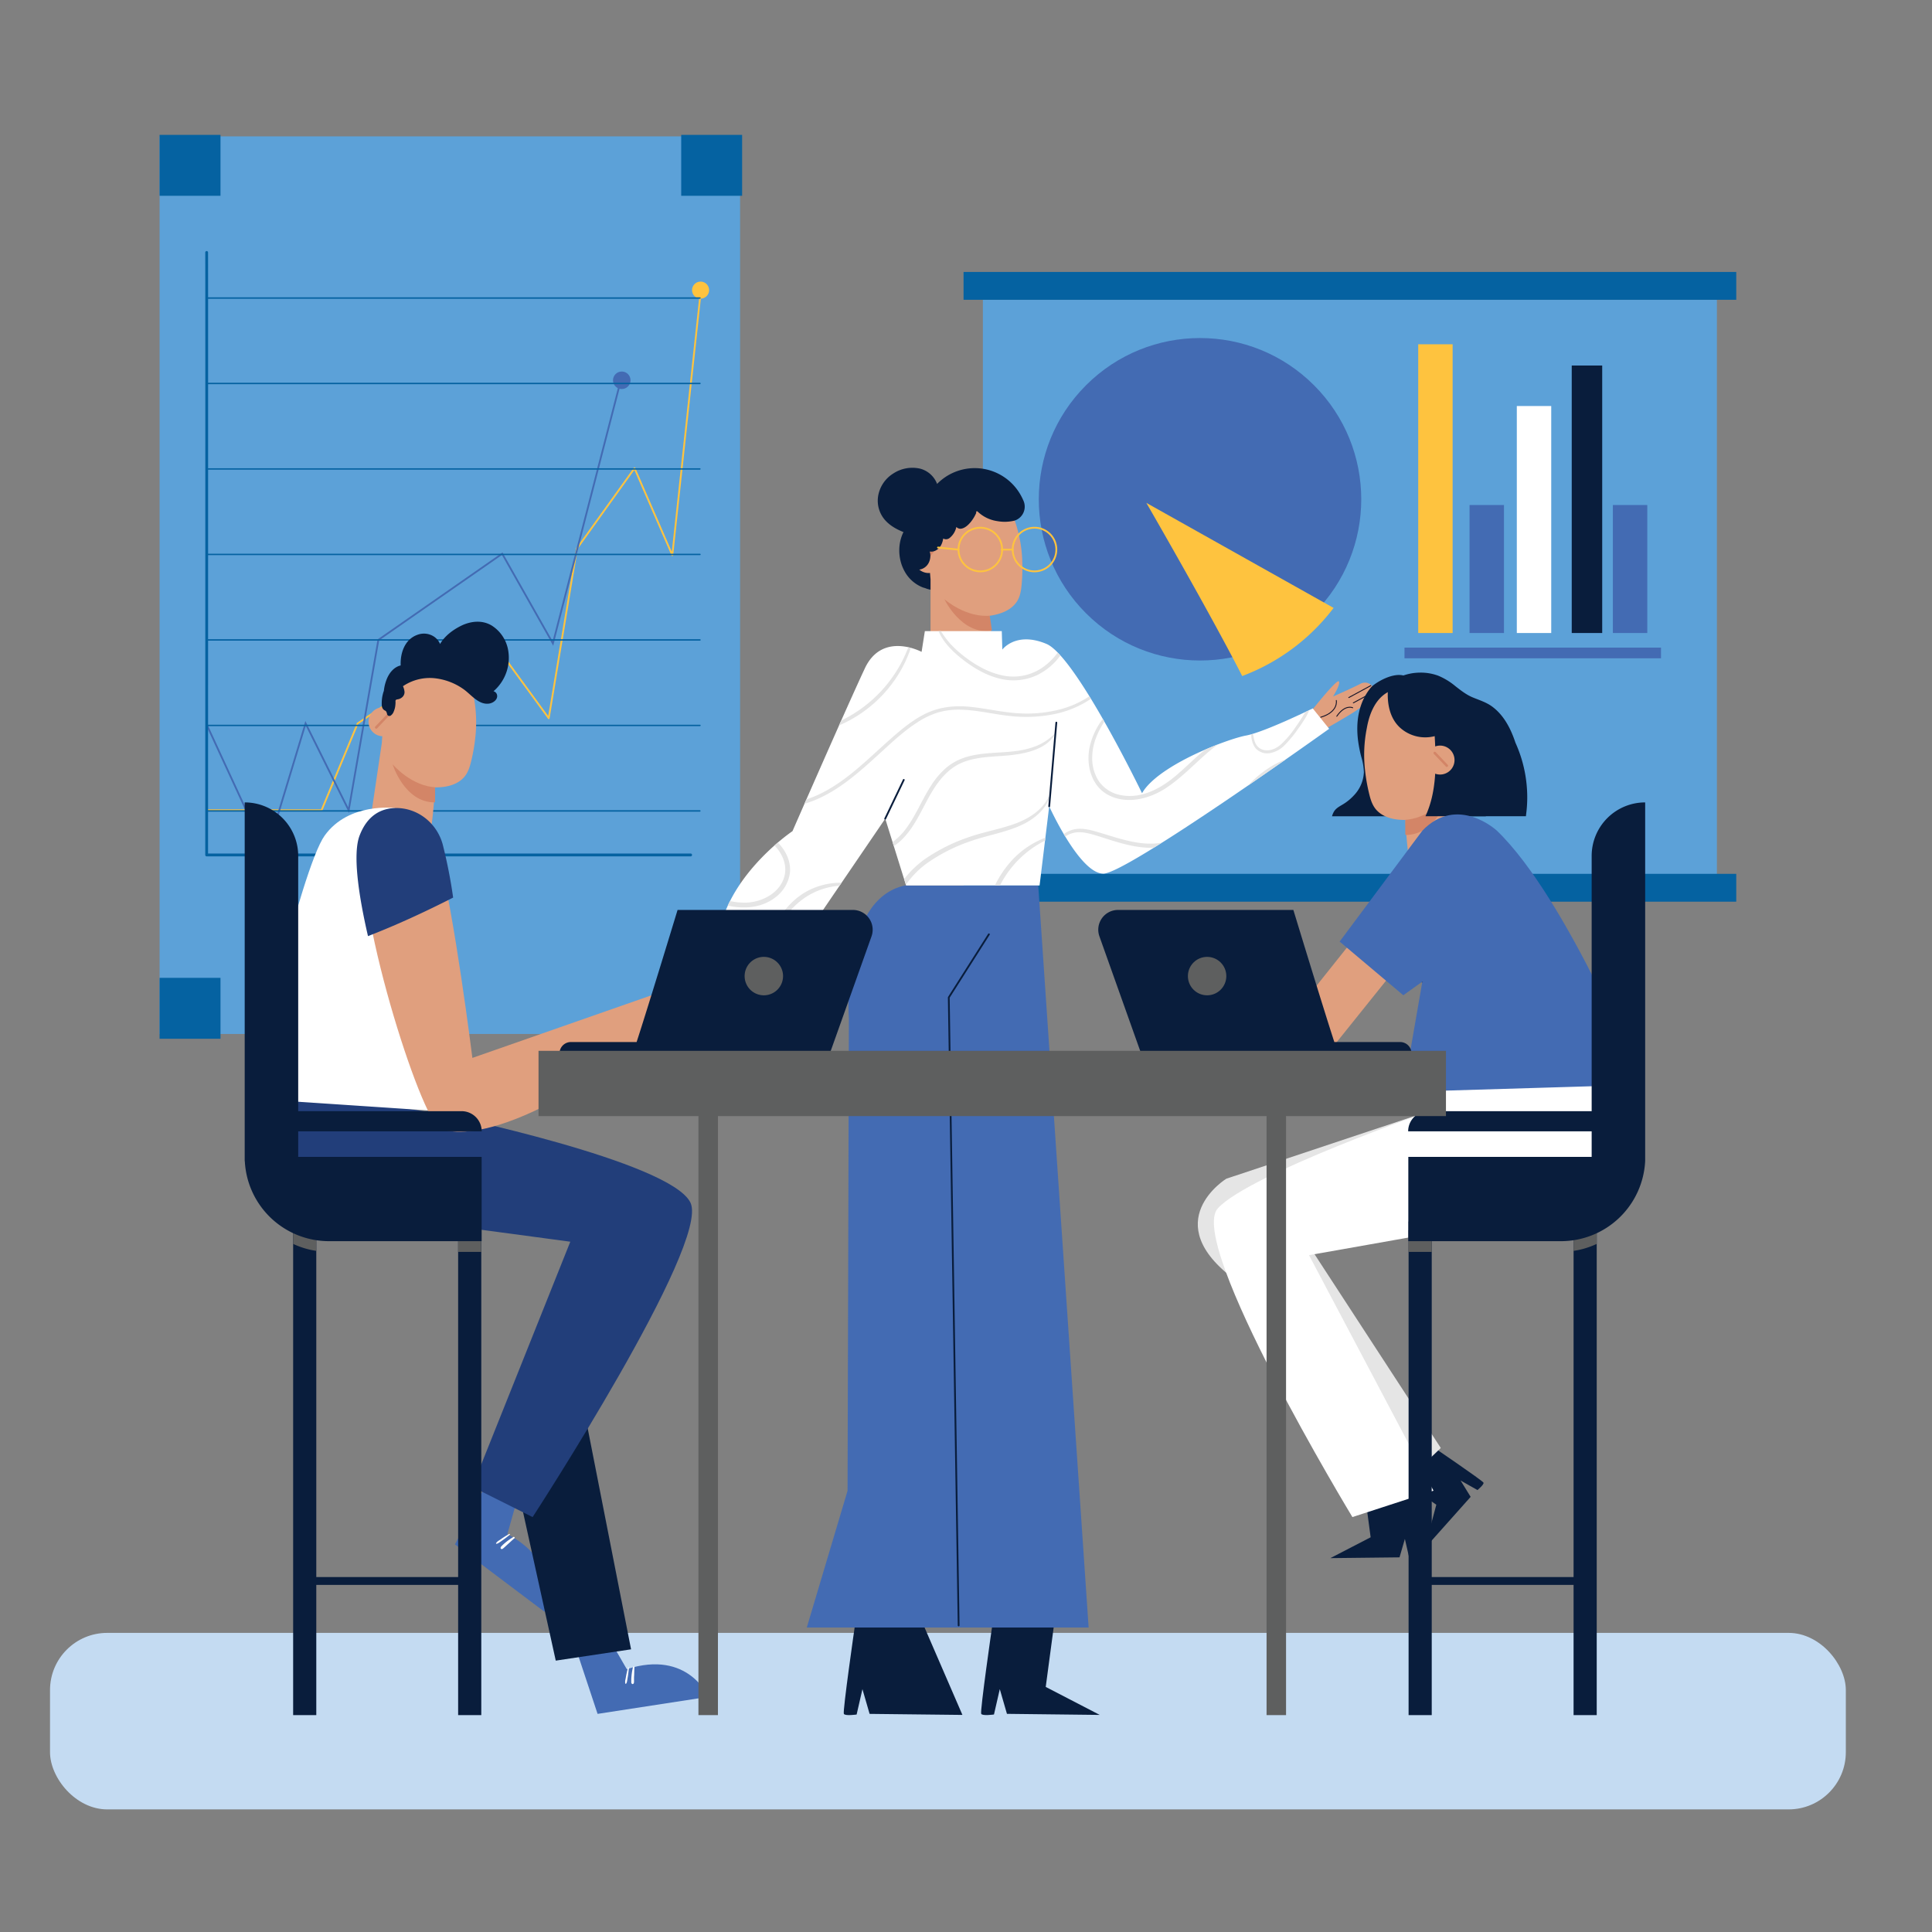 <svg id="Layer_1" data-name="Layer 1" xmlns="http://www.w3.org/2000/svg" viewBox="0 0 1080 1080"><rect x="0" y="0" width="1080" height="1080" fill="#808080" stroke="none"/><defs><style>.cls-1{fill:#c4dbf2;}.cls-2{fill:#5ca1d8;}.cls-3{fill:#0562a1;}.cls-4{fill:#fec33f;}.cls-5{fill:#436bb3;}.cls-6{fill:#fff;}.cls-7{fill:#091d3c;}.cls-11,.cls-13,.cls-8,.cls-9{fill:none;}.cls-8{stroke:#fec33f;}.cls-11,.cls-13,.cls-8{stroke-linecap:round;stroke-linejoin:round;}.cls-9{stroke:#436bb3;stroke-miterlimit:10;}.cls-10{fill:#e09f7e;}.cls-11{stroke:#091d3c;}.cls-12{fill:#d38567;}.cls-13{stroke:#101127;stroke-width:0.5px;}.cls-14{fill:#e5e5e5;}.cls-15{fill:#223e7a;}.cls-16{fill:#5e5f5f;}</style></defs><rect class="cls-1" x="27.96" y="912.79" width="1003.87" height="98.67" rx="31.98"/><rect class="cls-2" x="549.44" y="167.58" width="410.32" height="321.06"/><rect class="cls-3" x="538.63" y="152.02" width="431.95" height="15.56"/><rect class="cls-3" x="538.63" y="488.48" width="431.95" height="15.56"/><rect class="cls-4" x="792.79" y="192.45" width="19.24" height="161.41"/><rect class="cls-5" x="821.49" y="282.31" width="19.24" height="71.55"/><rect class="cls-5" x="901.6" y="282.31" width="19.24" height="71.55"/><rect class="cls-6" x="847.91" y="226.97" width="19.24" height="126.89"/><rect class="cls-7" x="878.61" y="204.33" width="17.03" height="149.53"/><rect class="cls-5" x="785.12" y="362.02" width="143.39" height="5.97"/><circle class="cls-5" cx="670.82" cy="279.09" r="90.13" transform="translate(-0.87 556.09) rotate(-45)"/><path class="cls-4" d="M745.49,339.83,640.8,281.1s35.36,61.07,53.6,96.81A114.53,114.53,0,0,0,745.49,339.83Z"/><rect class="cls-2" x="89.21" y="76.24" width="324.51" height="501.75"/><polyline class="cls-8" points="115.56 452.92 179.76 452.92 199.93 404.39 273.1 355.44 306.74 401.48 322.51 306.64 354.71 261.75 375.83 310.33 391.28 166.96"/><circle class="cls-4" cx="391.63" cy="162.18" r="4.77"/><polyline class="cls-9" points="115.56 405.13 148.79 477.13 170.82 404.39 194.91 452.92 211.51 357.7 280.74 309.54 309.08 359.66 346.67 213.96"/><circle class="cls-5" cx="347.57" cy="212.58" r="4.9"/><path class="cls-3" d="M386.06,478.72H115.54a.79.79,0,0,1-.57-.23.83.83,0,0,1-.23-.56c0-3.32.08-332.13,0-336.78a.79.79,0,0,1,.78-.81h0a.8.8,0,0,1,.79.78c.07,4.55,0,317.86,0,336H386.06a.8.8,0,0,1,.8.8A.79.79,0,0,1,386.06,478.72Z"/><path class="cls-3" d="M391.28,167H115.56a.4.4,0,0,1,0-.8H391.28a.4.4,0,0,1,0,.8Z"/><path class="cls-3" d="M391.28,214.75H115.56a.39.39,0,0,1-.39-.4.38.38,0,0,1,.39-.39H391.28a.39.39,0,0,1,.39.39A.4.4,0,0,1,391.28,214.75Z"/><path class="cls-3" d="M391.28,262.54H115.56a.4.4,0,0,1,0-.79H391.28a.4.4,0,0,1,0,.79Z"/><path class="cls-3" d="M391.28,310.33H115.56a.38.38,0,0,1-.39-.39.39.39,0,0,1,.39-.4H391.28a.4.4,0,0,1,.39.4A.39.39,0,0,1,391.28,310.33Z"/><path class="cls-3" d="M391.28,358.13H115.56a.4.4,0,0,1,0-.8H391.28a.4.4,0,0,1,0,.8Z"/><path class="cls-3" d="M391.28,405.92H115.56a.39.39,0,0,1-.39-.4.38.38,0,0,1,.39-.39H391.28a.39.39,0,0,1,.39.39A.4.4,0,0,1,391.28,405.92Z"/><path class="cls-3" d="M391.28,453.71H115.56a.4.4,0,0,1,0-.79H391.28a.4.4,0,0,1,0,.79Z"/><rect class="cls-3" x="89.21" y="75.4" width="34.05" height="34.05"/><rect class="cls-3" x="380.8" y="75.4" width="34.05" height="34.05"/><rect class="cls-3" x="89.21" y="546.62" width="34.05" height="34.05"/><rect class="cls-3" x="380.8" y="546.62" width="34.05" height="34.05"/><polygon class="cls-10" points="766.02 513.3 715.53 576.64 737.38 594.84 792.48 526.18 766.02 513.3"/><path class="cls-7" d="M743.69,871l22.51-11.65-3.45-25.83,25.77.6s5.12,35.49,4.55,36.45-5.32.26-5.32.26l-2.41-10.56-3,10.3Z"/><path class="cls-7" d="M796.35,865.63l6.56-24.48L781.49,826.3l17.81-18.65s29.68,20.12,30,21.19-3.39,4.11-3.39,4.11l-9.43-5.33,5.62,9.13Z"/><path class="cls-7" d="M538,958.65l-33.17-76.58,7.59,26.28-34.59.81s-6.87,47.62-6.11,48.91,7.14.36,7.14.36l3.25-14.18,4,13.82Z"/><path class="cls-7" d="M614.78,958.65,584.57,943l4.63-34.67-34.59.81s-6.87,47.62-6.11,48.91,7.14.36,7.14.36l3.25-14.18,4,13.82Z"/><path class="cls-5" d="M580.38,495l28.17,414.79H451l22.79-76.46.74-264S469.41,503,505.77,495Z"/><polyline class="cls-11" points="552.8 522.29 530.37 557.58 535.89 908.64"/><path class="cls-7" d="M535.64,308.57a17.13,17.13,0,0,0-5.93-11.78c-3.38-3-7.74-5.69-12.24-6.37a10.9,10.9,0,0,0-11.2,4.86c-4.58,7-4.67,16.55-.74,23.82a19.83,19.83,0,0,0,10.33,9.27c.41.15.84.26,1.26.37a14.78,14.78,0,0,0,8.57.88,11.88,11.88,0,0,0,8.72-8.13A32.07,32.07,0,0,0,535.64,308.57Z"/><path class="cls-10" d="M519.3,297.18a30,30,0,0,1,8.25-18.93c4.92-4.95,11.8-7.11,18.81-7.14,15-.07,19.92,17.23,20.81,19.66a76.34,76.34,0,0,1,4.28,22.75,99.49,99.49,0,0,1-.27,12.33c-.3,3.66-.72,7.45-2.83,10.58-3.29,4.87-9.39,7-15.18,7.8a239.24,239.24,0,0,1,1.3,27l-34.29.68v-48.1c-.06-.6-.11-1.19-.16-1.78-.35-4.16-.52-8.34-.7-12.52A102.11,102.11,0,0,1,519.3,297.18Z"/><path class="cls-12" d="M554.3,352.56c-16.82,2.56-26.4-17.62-26.4-17.62s12.45,11,26.46,9.1c-.4.06-.79.14-1.19.19.42,1,1.5,9.81,1.27,8C554.42,352.08,554.45,352.54,554.3,352.56Z"/><circle class="cls-10" cx="519.11" cy="312.24" r="8.09"/><path class="cls-12" d="M515.83,316.62a.68.68,0,0,0,.56-.29l5.63-8a.69.69,0,1,0-1.13-.8l-5.63,8a.69.69,0,0,0,.17,1A.66.66,0,0,0,515.83,316.62Z"/><path class="cls-7" d="M545.71,286.54a.49.49,0,0,1,.77-.59,20.09,20.09,0,0,0,11.13,5.38,23,23,0,0,0,9.12-.21l.1,0a8.2,8.2,0,0,0,5.39-11,34.39,34.39,0,0,0-1.75-3.55,29.45,29.45,0,0,0-46.63-6.05,13.92,13.92,0,0,0-9.49-8.54,19.49,19.49,0,0,0-15.14,2.8,18.41,18.41,0,0,0-8.31,12.41,16.43,16.43,0,0,0,4.27,14c3.33,3.52,7.86,5.62,12.42,7.18a9.75,9.75,0,0,0-2.17,5c-.52,3.26-.64,6.93.66,10a8.13,8.13,0,0,0,6.27,5.12,7.08,7.08,0,0,0,6.84-3.94,8.74,8.74,0,0,0,.56-6.23,5.45,5.45,0,0,0,3.07-.45c2.75-1.3,4-4,4.45-6.86a.71.71,0,0,1,.09.07,3.15,3.15,0,0,0,3.51-.38,10.68,10.68,0,0,0,3.74-6.15,3,3,0,0,0,2.59,1c2.24-.28,4.22-2.23,5.57-3.9a21.92,21.92,0,0,0,3-5.05Z"/><path class="cls-8" d="M560.2,307.24A12.2,12.2,0,1,1,548,295,12.2,12.2,0,0,1,560.2,307.24Z"/><path class="cls-8" d="M590.5,307.24A12.2,12.2,0,1,1,578.3,295,12.2,12.2,0,0,1,590.5,307.24Z"/><line class="cls-8" x1="566.11" y1="307.24" x2="559.94" y2="307.24"/><line class="cls-8" x1="535.8" y1="307.24" x2="524.34" y2="306.07"/><path class="cls-10" d="M732,398.77s15.22-19.36,16.41-17.88-3.25,8.47-3.25,8.47,10.17-4.43,15.57-7.23a5.22,5.22,0,0,1,6.22,1.22l4.08,4.59s-9,6.75-14.08,10.05-21,12.32-21,12.32Z"/><line class="cls-13" x1="766.31" y1="383.25" x2="753.97" y2="389.94"/><line class="cls-13" x1="768.87" y1="386.21" x2="756.53" y2="392.9"/><path class="cls-13" d="M747,391.56s1.42,6.35-8.72,9.38"/><path class="cls-13" d="M756.16,395.64s-4.14-2.11-8.9,4.75"/><path class="cls-6" d="M560,352.79H517l-1.82,11.61s-21.89-11.7-31.7,9.17S443,464.63,443,464.63s-41.1,27.51-42,65.76l-17.39,67L394,605.64l100.86-148L506.51,495h74.62l5.38-44.26s17.07,37.78,30.35,37.62S743,407.4,743,407.4L733.84,396s-27,13.28-37.3,15.17c-9.64,1.78-44.28,14.68-56.13,29.31a23,23,0,0,0-2,2.94s-37-76.53-53.43-83.47c-17.08-7.18-24.67,3.17-24.67,3.17Z"/><path class="cls-14" d="M506.25,369.5a73.71,73.71,0,0,0,2.94-7.33c-.46-.12-.93-.24-1.43-.35a74.94,74.94,0,0,1-37.56,41L469,405.54a73,73,0,0,0,37.26-36Z"/><path class="cls-14" d="M537.22,367.91c6.14,4.93,13.12,9.22,20.8,11.24a31.42,31.42,0,0,0,21.84-1.81,35.09,35.09,0,0,0,12.89-10.9q-.78-.85-1.53-1.62a33.87,33.87,0,0,1-9.94,9.28,28.68,28.68,0,0,1-20.42,3.56c-7.46-1.45-14.31-5.17-20.39-9.62a62.25,62.25,0,0,1-9-7.92,49.74,49.74,0,0,1-5.5-7.33h-1.29C527.11,358.85,532.26,363.93,537.22,367.91Z"/><path class="cls-14" d="M492.55,420.46c6.47-5.92,13-12,20.4-16.75a45.5,45.5,0,0,1,11.39-5.43,41.84,41.84,0,0,1,13.22-1.54c9.16.28,18.1,2.59,27.2,3.52A80,80,0,0,0,590.31,399a57.1,57.1,0,0,0,19.51-8.34l-.86-1.42a55.1,55.1,0,0,1-15.23,7,73.81,73.81,0,0,1-25.15,2.43c-8.86-.57-17.51-2.69-26.33-3.56-8.53-.83-16.86,0-24.65,3.73-7.44,3.59-13.88,9-20,14.44C484.9,424.46,473,437,457.46,444.23a57.82,57.82,0,0,1-6.72,2.64c-.36.84-.72,1.65-1.07,2.44.41-.12.82-.22,1.23-.35C467.26,443.71,480.13,431.81,492.55,420.46Z"/><path class="cls-14" d="M620.22,444.75c9.77,4.74,21.46,2,30.32-3.44,10.48-6.47,18.6-16.1,28.26-23.65.66-.51,1.33-1,2-1.51-2.28.88-4.67,1.85-7.12,2.92-1.43,1.18-2.87,2.35-4.25,3.59-4.35,3.91-8.51,8-13,11.7-8.29,6.78-18.72,12.24-29.76,10.14a19.08,19.08,0,0,1-12.27-7.6,23.53,23.53,0,0,1-3.83-14.21c.22-7.06,3-13.44,6.76-19.31l-.85-1.49a39.74,39.74,0,0,0-7.52,16.48C607.13,428.51,610.39,440,620.22,444.75Z"/><path class="cls-14" d="M697.54,439.21c7.69-5.28,15-10.35,21.42-14.83a57,57,0,0,0-6.82,3.16A61.63,61.63,0,0,0,697.54,439.21Z"/><path class="cls-14" d="M646,471.51c-7.34.55-14.55-1.12-21.55-3.13-3.94-1.13-7.83-2.4-11.77-3.53-3.75-1.07-7.71-2-11.62-1.34a14.54,14.54,0,0,0-6.4,2.77l.82,1.37a13.69,13.69,0,0,1,6.28-2.35c3.53-.36,7,.58,10.37,1.57s6.9,2.19,10.37,3.25c6.63,2,13.49,3.76,20.47,3.79.69,0,1.38,0,2.06-.06,1.46-.9,2.94-1.82,4.45-2.78A33.76,33.76,0,0,1,646,471.51Z"/><path class="cls-14" d="M700,414.41a10.37,10.37,0,0,0,2,4,8.81,8.81,0,0,0,7.89,2.6,15.28,15.28,0,0,0,8.37-4.61,67.71,67.71,0,0,0,7.1-8.57c1.28-1.75,2.52-3.54,3.65-5.4a27.07,27.07,0,0,0,2.82-5.35l-2.16,1c-.69,1.08-1.32,2.21-2,3.27-1.18,1.83-2.36,3.65-3.64,5.41a53.8,53.8,0,0,1-8,9.4c-2.8,2.43-6.64,4.11-10.34,2.86a6.73,6.73,0,0,1-3.95-3.68,13.54,13.54,0,0,1-.86-2.73,10.83,10.83,0,0,0-.55-2.33l-.83.24A10.41,10.41,0,0,0,700,414.41Z"/><path class="cls-14" d="M519.48,445.2c4.5-8.05,10.22-15.8,19.14-19.21s18.41-2.85,27.64-4c8.43-1.05,18.94-3.58,23.51-11.57a.17.17,0,0,0-.27-.21A30.61,30.61,0,0,1,579.32,417a47.93,47.93,0,0,1-11.93,2.9c-8.92,1.14-18.07.62-26.78,3.15a31.82,31.82,0,0,0-11.51,6,43.84,43.84,0,0,0-8.4,9.77c-5.08,7.72-8.44,16.45-13.89,23.93a35,35,0,0,1-7.88,8l.71,2.27a32.5,32.5,0,0,0,4.71-3.88C511.11,462.4,514.88,453.43,519.48,445.2Z"/><path class="cls-14" d="M517.39,483.13a95.16,95.16,0,0,1,24.17-12.56c8.75-3.2,18.05-4.73,26.7-8.17,8-3.16,15.26-8.34,18.58-16.51.18-.42-.54-.73-.74-.31-3.48,7.27-10.86,11.94-18.19,14.69-8.73,3.27-18,4.71-26.79,7.85A99,99,0,0,0,517,480.25a54.62,54.62,0,0,0-11.58,11.18l1,3.12A50.75,50.75,0,0,1,517.39,483.13Z"/><path class="cls-14" d="M556.15,495H559c.05-.1.09-.21.14-.31A56.87,56.87,0,0,1,575.88,475a54.61,54.61,0,0,1,8.3-5.06l.2-1.68A49.59,49.59,0,0,0,566,480.56,59.11,59.11,0,0,0,556.15,495Z"/><path class="cls-14" d="M433.34,501.71a20.61,20.61,0,0,0,8.2-13.54c.69-5.73-1.61-11.3-5.27-15.61q-.7-.82-1.47-1.59l-1.9,1.65a23.34,23.34,0,0,1,1.56,1.74c3.1,3.84,5.11,8.81,4.37,13.8-1.53,10.23-12.13,16.1-21.67,16.42a38.57,38.57,0,0,1-9.12-.9c-.42.84-.83,1.68-1.22,2.54C416,508.32,425.87,507.48,433.34,501.71Z"/><path class="cls-14" d="M451.35,498.07c-7.23,3.89-12.91,10.16-17.09,17.14s-7.08,14.83-9.49,22.65c-2.89,9.35-5.31,18.86-7.91,28.3-.91,3.32-1.85,6.64-2.78,10l4.6-6.75c2.4-8.69,4.77-17.38,7.26-26,4.26-14.78,9.68-31,22.53-40.54a39.69,39.69,0,0,1,20.87-7.74l1.14-1.67A39.76,39.76,0,0,0,451.35,498.07Z"/><path class="cls-14" d="M407.42,548.59c.55-5.89.37-12.8-2.24-18.22a12.68,12.68,0,0,0-3.92-4.69c-.09.81-.16,1.63-.22,2.45a11,11,0,0,1,1.74,2.31c2.61,4.8,2.69,11.08,2.4,16.4-.32,5.63-1.89,11.24-5.53,15.64a25.77,25.77,0,0,1-8.82,6.77l-.67,2.6a27.14,27.14,0,0,0,10.27-6.74C404.72,560.56,406.84,554.76,407.42,548.59Z"/><line class="cls-11" x1="590.5" y1="403.94" x2="586.51" y2="450.72"/><line class="cls-11" x1="505.21" y1="435.97" x2="494.82" y2="457.67"/><path class="cls-5" d="M273.34,826.68l-19,36.64,50,37.66s11.25-26.44-20.72-43.42L290,835Z"/><path class="cls-6" d="M284.78,857.47a4.5,4.5,0,0,0-1,.53c-.33.2-.68.38-1,.59-.65.4-1.29.8-1.92,1.23L279,861.1a5.21,5.21,0,0,0-1.68,1.48.28.28,0,0,0,.32.41,3.24,3.24,0,0,0,1-.42c.34-.2.67-.43,1-.65l1.81-1.27c.6-.43,1.19-.88,1.78-1.33.3-.22.58-.47.88-.7a5.8,5.8,0,0,0,.89-.75C285.15,857.7,285,857.39,284.78,857.47Z"/><path class="cls-6" d="M287,859.18a39,39,0,0,0-3.93,2.69c-.6.49-1.19,1-1.76,1.5-.29.27-.58.55-.86.85-.13.14-.26.28-.38.43a1.12,1.12,0,0,0-.23.71.58.58,0,0,0,.57.57,1.18,1.18,0,0,0,.61-.15,3.8,3.8,0,0,0,.49-.41c.3-.25.58-.5.86-.76.58-.54,1.16-1.08,1.74-1.6,1.15-1,2.26-2.12,3.45-3.11C288,859.56,287.45,858.91,287,859.18Z"/><path class="cls-5" d="M321.05,918.89l13,39.18,61.89-9.53S384.85,922,350.37,933.06l-11.74-20.27Z"/><path class="cls-6" d="M351.08,932.2a4.66,4.66,0,0,0-.29,1c-.09.38-.2.76-.28,1.14-.16.75-.33,1.49-.46,2.23s-.27,1.5-.41,2.25a5.31,5.31,0,0,0-.11,2.24.29.29,0,0,0,.52.06,3.18,3.18,0,0,0,.41-1,11.3,11.3,0,0,0,.22-1.16l.36-2.18c.12-.73.2-1.47.29-2.2.05-.38.07-.75.11-1.13a5,5,0,0,0,.09-1.16C351.5,932.1,351.2,932,351.08,932.2Z"/><path class="cls-6" d="M353.86,931.79a39.46,39.46,0,0,0-.81,4.7c-.07.77-.14,1.53-.16,2.3,0,.41,0,.81,0,1.21,0,.2,0,.39,0,.58a1.1,1.1,0,0,0,.35.65.56.56,0,0,0,.81,0,1.18,1.18,0,0,0,.31-.53,4.62,4.62,0,0,0,.06-.64c0-.39,0-.77,0-1.15,0-.79,0-1.58.07-2.37.06-1.54.06-3.09.18-4.63A.47.47,0,0,0,353.86,931.79Z"/><polygon class="cls-7" points="323.3 771.83 352.77 921.98 310.67 928.3 284.71 810.42 323.3 771.83"/><path class="cls-15" d="M147.31,607.21s-.48,1-1.13,2.81c-10.73,30,9.27,62.18,40.82,66.42l131.8,17.68L264,831.18l33.74,16.87S397,695.53,386,672.34s-139.23-49.62-139.23-49.62Z"/><path class="cls-10" d="M216.5,388.62a30.09,30.09,0,0,1,10.93-17.52c5.6-4.17,12.72-5.29,19.66-4.3,14.81,2.13,17.18,20,17.7,22.51a76.36,76.36,0,0,1,.89,23.13,99.77,99.77,0,0,1-2.07,12.15c-.84,3.59-1.8,7.27-4.36,10.05-4,4.34-10.31,5.59-16.15,5.5a241.39,241.39,0,0,1-2.69,26.94l-34-4.37.26-1.73,2.22-15,4.58-30.87c0-.6.06-1.19.1-1.78.27-4.17.71-8.33,1.15-12.49A98.93,98.93,0,0,1,216.5,388.62Z"/><path class="cls-12" d="M243,448.54c-17,.06-23.53-21.3-23.53-21.3s10.71,12.69,24.84,12.88l-1.2,0c.27,1,0,9.92.08,8.1C243.18,448.08,243.14,448.54,243,448.54Z"/><path class="cls-10" d="M206.1,402.3a8.09,8.09,0,1,0,9.19-6.82A8.08,8.08,0,0,0,206.1,402.3Z"/><path class="cls-12" d="M210.21,407.34a.69.69,0,0,0,.6-.21l6.74-7.08a.69.69,0,0,0,0-1,.7.7,0,0,0-1,0l-6.74,7.09a.69.69,0,0,0,0,1A.71.71,0,0,0,210.21,407.34Z"/><path class="cls-7" d="M275.87,386.41a24.69,24.69,0,0,0,8-23.93,20.44,20.44,0,0,0-9-12.8c-5.26-3.15-11.48-2.53-16.84,0C253.27,352,248.63,355.44,246,360a9.32,9.32,0,0,0-3.21-4,10.22,10.22,0,0,0-9.33-1.18c-7.19,2.49-9.77,10.18-9.48,17.17-3.67.84-6.24,4-7.67,7.36a24.28,24.28,0,0,0-1.73,6.85c-.16.42-.3.82-.4,1.19a20.89,20.89,0,0,0-.76,6.77,3.39,3.39,0,0,0,1.26,2.73c.41.29.84.38,1.16.8a4,4,0,0,1,.52,1.43,1.36,1.36,0,0,0,1.88,1,4.66,4.66,0,0,0,1.9-2.47,11.3,11.3,0,0,0,.86-3.37c.06-.54.09-1.08.1-1.62s-.19-1.28.43-1.53,1.1-.21,1.62-.4a5.23,5.23,0,0,0,1.65-.95,3.77,3.77,0,0,0,1.34-2.87,9.25,9.25,0,0,0-.88-3.32,26.83,26.83,0,0,1,16.92-4.53,34.22,34.22,0,0,1,16.88,6.16c4.28,3,8.54,9,14.43,8.08,2.34-.35,5.19-2.5,4.25-5.2A2.68,2.68,0,0,0,275.87,386.41Z"/><path class="cls-6" d="M220.86,451.72S195,448.26,181.5,467.08s-42.32,147-42.32,147l105.12,7Z"/><path class="cls-10" d="M244.9,476.9c-3.27-12-11-25.53-23.44-25.18-7.59.22-12.13,3.78-16.57,15.36-10.66,27.78,27.59,151.19,40,162.88,3,2.79,36.19,16.1,130.32-58.79l-11.06-14.79-100.09,35S253.93,510,244.9,476.9Z"/><path class="cls-15" d="M253.31,501.75A280.56,280.56,0,0,0,247.47,472c-3.27-12-14.19-20.64-26.61-20.29-7.59.22-15.4,3.78-19.84,15.36-3.77,9.83-1,31.64,4.69,56.23C221.94,517,237.78,509.66,253.31,501.75Z"/><rect class="cls-7" x="163.87" y="682.81" width="12.94" height="275.95"/><rect class="cls-7" x="256.1" y="682.81" width="12.94" height="275.95"/><rect class="cls-7" x="170.34" y="881.58" width="92.22" height="4.39"/><path class="cls-16" d="M176.82,684.82H163.87v10.53a46.73,46.73,0,0,0,12.95,3.9Z"/><path class="cls-16" d="M263.45,684.82H256.1v15H269V687.74A46.34,46.34,0,0,0,263.45,684.82Z"/><path class="cls-7" d="M166.7,632.41H269.28A11.26,11.26,0,0,0,258,621.15H166.7V478.46a29.91,29.91,0,0,0-29.91-29.91V646.7h0V649h.06a47.1,47.1,0,0,0,47,44.82h85.39V646.7H166.7Z"/><path class="cls-14" d="M779.77,832.11c1.85.49,25.64-22.68,25.64-22.68L728.47,691.34l72.87-71L685.51,658.91s-39,24.08,5,56.56Z"/><path class="cls-11" d="M824.89,503.59c-.48.43-29.79,45.18-29.79,45.18"/><path class="cls-14" d="M781.62,832.6a1.13,1.13,0,0,1-.26.16h0l-.07,0-.07,0h0l-.26,0h-.13l-.09,0h0l-.08,0-.12,0-.13,0-.07,0-.11-.06-.06,0,0,0,0,0s0,0,0-.05l-.09-.09c0-.06,0,.06,0,0l0-.05-.06-.12a.08.08,0,0,1,0,0,.83.83,0,0,1,0-.15.34.34,0,0,0-.42-.24.34.34,0,0,0-.24.42,1.54,1.54,0,0,0,.83,1.09,1.91,1.91,0,0,0,.7.22,2.3,2.3,0,0,0,.37,0,.48.48,0,0,0,.29-.15,1.39,1.39,0,0,0,.62-.48C782,832.63,781.75,832.48,781.62,832.6Z"/><path class="cls-7" d="M831.15,433.7a90.72,90.72,0,0,0-11.54-28.41,62.87,62.87,0,0,0-9.47-11.55c-.93-.88-1.9-1.71-2.88-2.53-.56-.39-1.1-.81-1.68-1.19-9.88-6.45-9.35-11.67-21.12-12.44-6.81-1.63-16.4,4.64-18.16,6.79-6.93,8.45-8.5,19.39-7.08,30a74.43,74.43,0,0,0,1.75,8.75,32.9,32.9,0,0,1,1.45,8.63,20,20,0,0,1-5.6,12.89,27.64,27.64,0,0,1-5.64,4.7c-2,1.27-4.17,2.21-5.46,4.3a10.49,10.49,0,0,0-1.12,2.67h85.9c1.81-1.33,2.37-3.53,2.58-5.67C833.61,445,832.44,439.18,831.15,433.7Z"/><path class="cls-10" d="M812.26,406.83a30.12,30.12,0,0,0-10.94-17.52c-5.59-4.17-12.71-5.3-19.65-4.3-14.81,2.12-17.18,20-17.7,22.5a75.74,75.74,0,0,0-.89,23.13,96.51,96.51,0,0,0,2.07,12.16c.83,3.58,1.8,7.26,4.35,10.05,4,4.33,10.32,5.59,16.16,5.49a242.76,242.76,0,0,0,2.68,26.94l34-4.36-.25-1.73-2.23-15-4.58-30.87c0-.6-.06-1.19-.1-1.78-.26-4.17-.71-8.34-1.15-12.49A100.84,100.84,0,0,0,812.26,406.83Z"/><path class="cls-12" d="M785.77,466.75c17,.05,23.52-21.31,23.52-21.31s-10.7,12.69-24.83,12.88c.4,0,.8,0,1.2,0-.27,1,0,9.92-.08,8.1C785.57,466.29,785.61,466.75,785.77,466.75Z"/><path class="cls-7" d="M853.51,440a73.81,73.81,0,0,0-6.38-24.85c-.1-.29-.19-.59-.29-.88-2.55-7.36-6.27-14.5-12.64-19.24-3.27-2.43-7.1-3.6-10.82-5.13s-6.75-3.94-9.87-6.38a37.61,37.61,0,0,0-9.46-5.77A28.12,28.12,0,0,0,793.78,376a29,29,0,0,0-11.22,2.35,25.59,25.59,0,0,0-5.11,2.92c-1.47,1.08-2.92,2.26-3,4.19a.46.46,0,0,0,.77.32l.67-.55c-.62,7.77.9,16.41,7,21.77A21,21,0,0,0,802,411.51c.86,15,1.27,30.85-5.15,44.76H853c.07-.49.1-1,.16-1.42A71.49,71.49,0,0,0,853.51,440Z"/><path class="cls-10" d="M813,423.69a8.09,8.09,0,1,1-9.19-6.81A8.09,8.09,0,0,1,813,423.69Z"/><path class="cls-12" d="M808.88,428.73a.66.66,0,0,1-.6-.2l-6.74-7.09a.69.69,0,0,1,0-1,.69.69,0,0,1,1,0l6.74,7.08a.69.69,0,0,1,0,1A.71.71,0,0,1,808.88,428.73Z"/><path class="cls-5" d="M836.77,464.35s-22-20.43-41.67,0l-46.23,62,35.59,30,10.64-7.61L784.46,610l134.5-1.9S876.55,502.63,836.77,464.35Z"/><path class="cls-6" d="M890,607.21c2.14,1.24,11.63,62.72-24.47,70.06s-133.79,24.36-133.79,24.36l69.6,131.67L756,848.05s-92.88-153.34-75.2-172.61,120.54-55.07,120.54-55.07L796.89,610Z"/><rect class="cls-7" x="879.64" y="682.81" width="12.94" height="275.95"/><rect class="cls-7" x="787.41" y="682.81" width="12.94" height="275.95"/><rect class="cls-7" x="793.89" y="881.58" width="92.22" height="4.39" transform="translate(1680 1767.55) rotate(180)"/><path class="cls-16" d="M879.64,684.82h12.94v10.53a46.67,46.67,0,0,1-12.94,3.9Z"/><path class="cls-16" d="M793,684.82h7.35v15h-13V687.74A45.74,45.74,0,0,1,793,684.82Z"/><path class="cls-7" d="M889.75,632.41H787.17a11.26,11.26,0,0,1,11.26-11.26h91.32V478.46a29.91,29.91,0,0,1,29.91-29.91V646.7h0V649h0a47.11,47.11,0,0,1-47,44.82h-85.4V646.7H889.75Z"/><path class="cls-7" d="M625,508.66h98s16.69,54.84,22.9,73.84h36.77a6.38,6.38,0,0,1,6.38,6.37H637.88l-23.3-65.45A11.05,11.05,0,0,1,625,508.66Z"/><circle class="cls-16" cx="674.78" cy="545.64" r="10.74"/><path class="cls-7" d="M476.77,508.66h-98s-16.68,54.84-22.9,73.84H319.14a6.37,6.37,0,0,0-6.37,6.37H463.88l23.31-65.45A11.06,11.06,0,0,0,476.77,508.66Z"/><path class="cls-16" d="M416.25,545.64A10.74,10.74,0,1,1,427,556.38,10.74,10.74,0,0,1,416.25,545.64Z"/><polygon class="cls-16" points="808.3 587.42 301.04 587.42 301.04 623.9 390.43 623.9 390.43 958.76 401.33 958.76 401.33 623.9 708.02 623.9 708.02 958.76 718.91 958.76 718.91 623.9 808.3 623.9 808.3 587.42"/></svg>